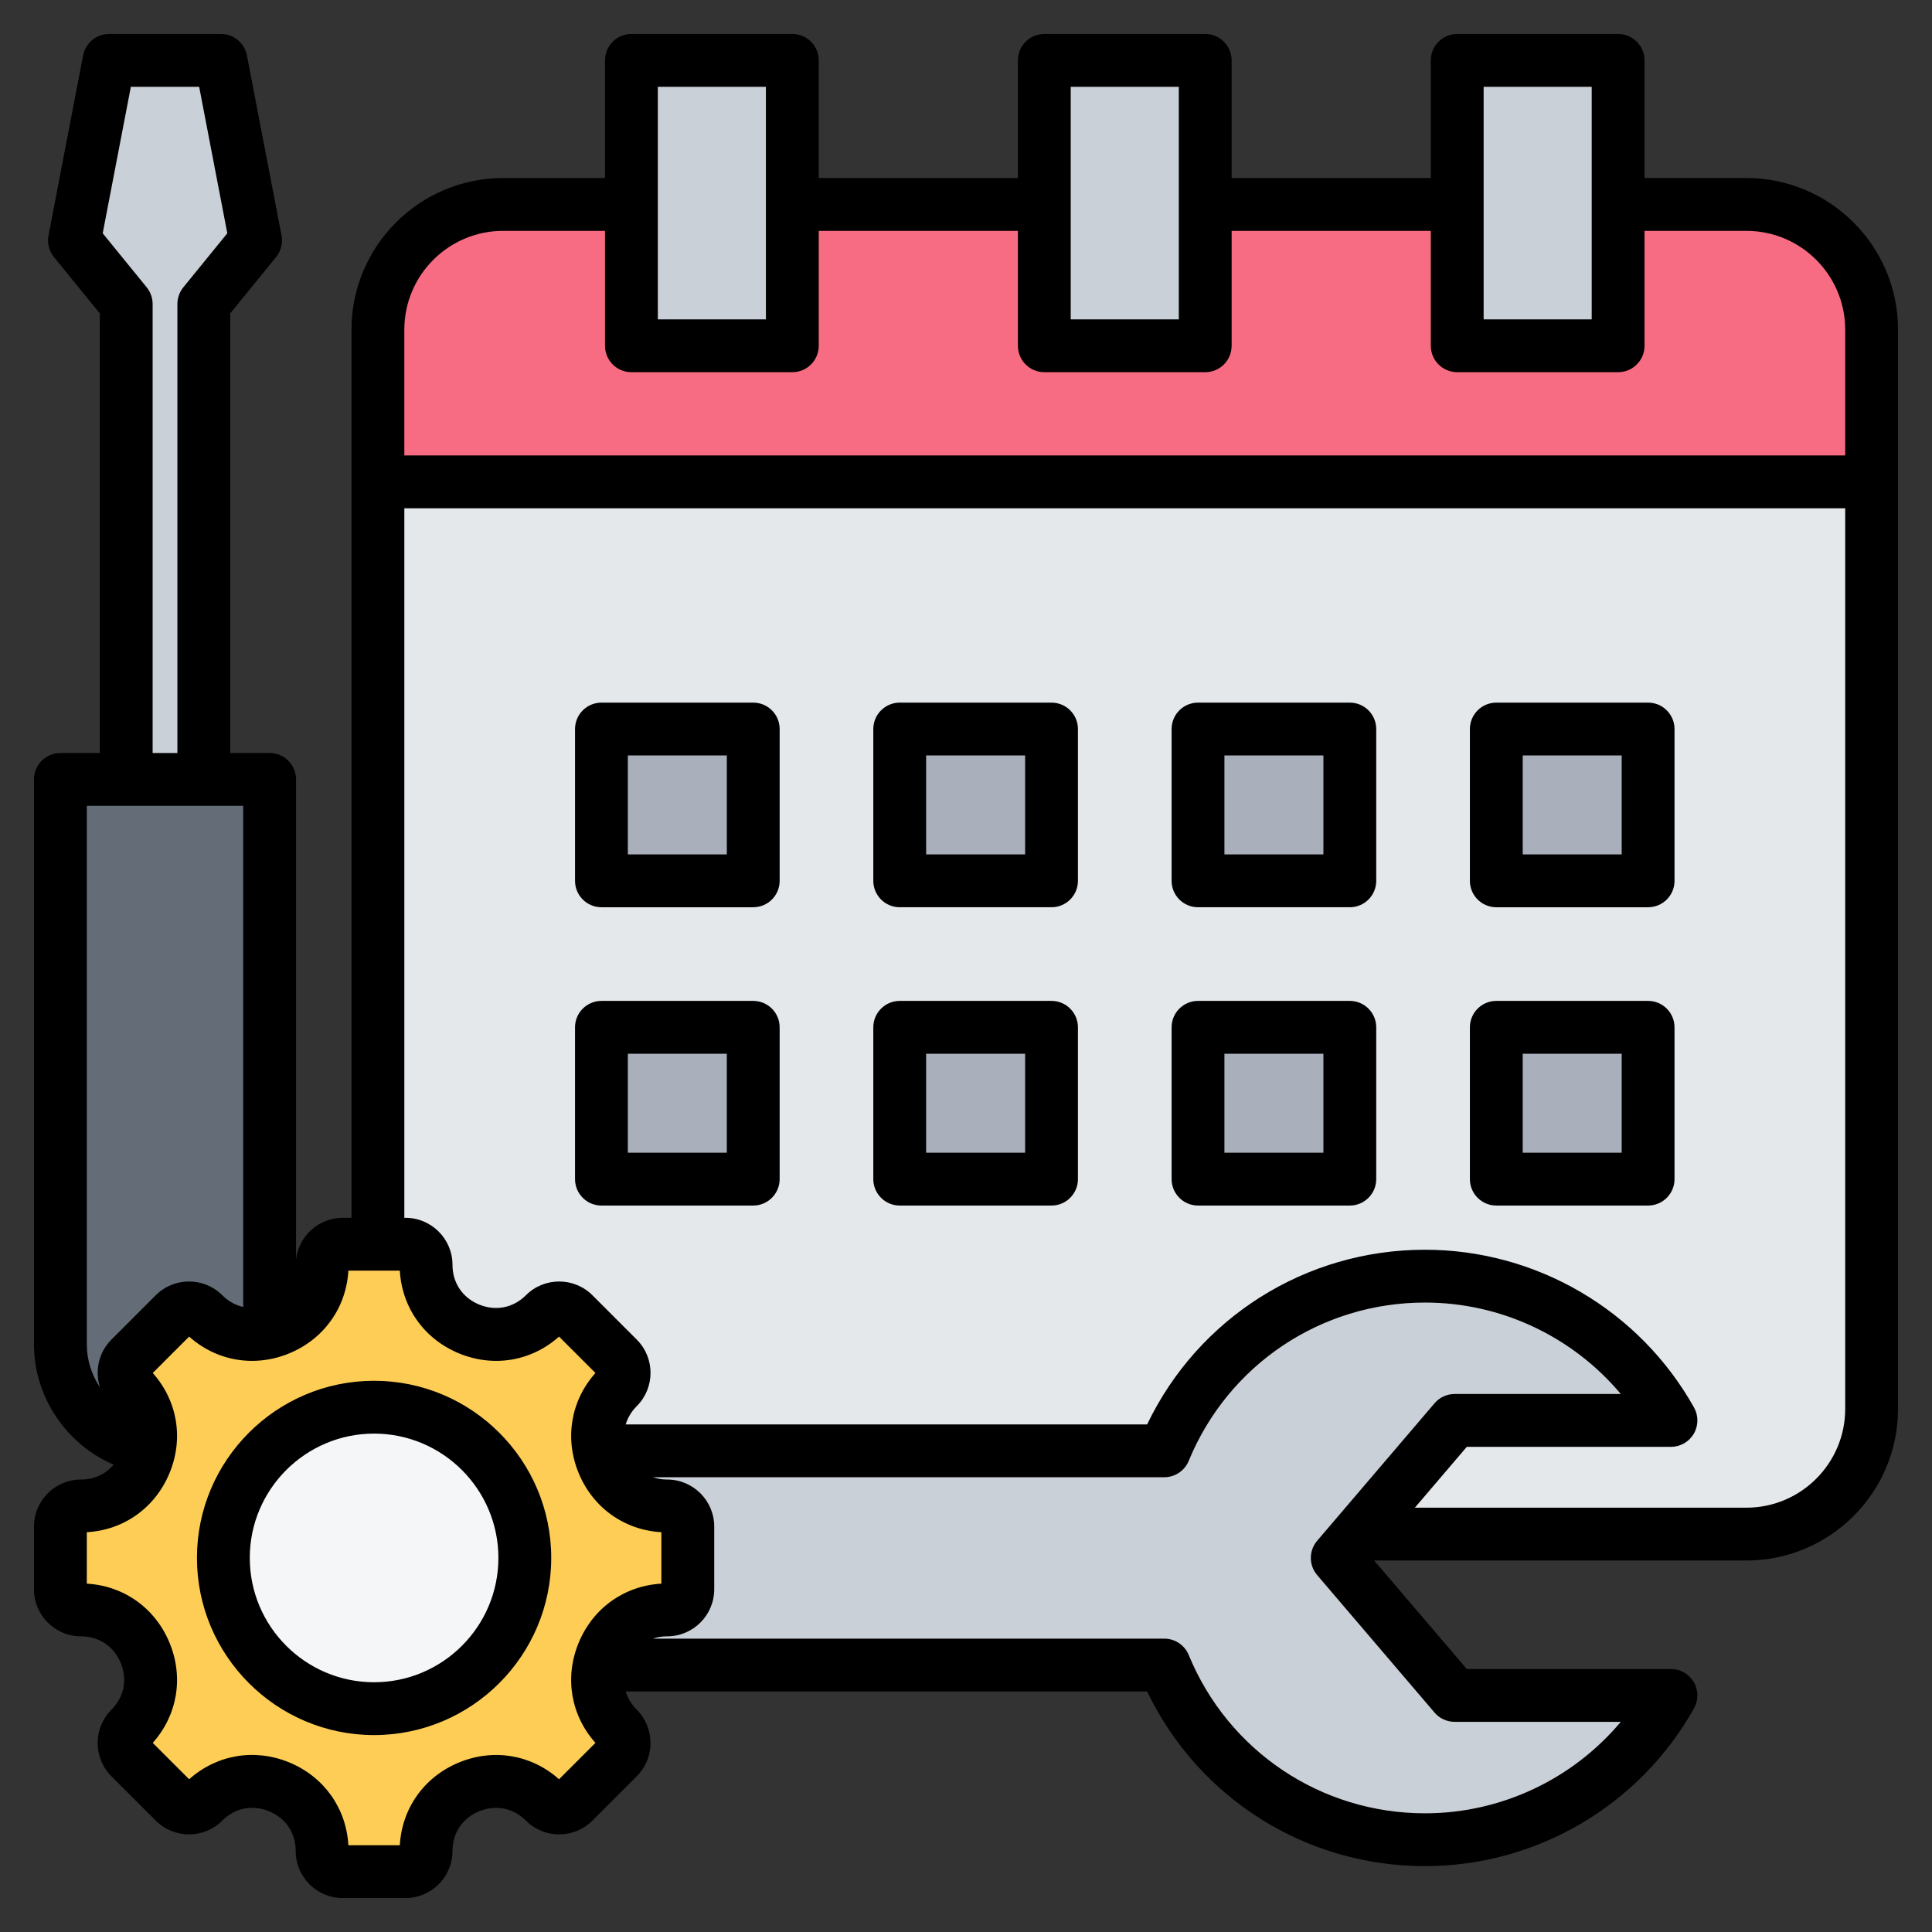<svg id="Layer_1" enable-background="new 0 0 512 512" viewBox="0 0 512 512" xmlns="http://www.w3.org/2000/svg"><rect x="0" y="0" width="512" height="512" fill="#333333" stroke="none"/><g clip-rule="evenodd" fill-rule="evenodd"><g><g><path d="m462.818 54.176c18.25 0 33.182 14.932 33.182 33.182v286.004c0 18.25-14.932 33.182-33.182 33.182h-329.488c-18.25 0-33.182-14.932-33.182-33.182v-286.004c0-18.25 14.932-33.182 33.182-33.182z" fill="#e4e8eb"/><path d="m100.148 127.698h395.852v-40.34c0-18.25-14.932-33.182-33.182-33.182h-329.488c-18.25 0-33.182 14.932-33.182 33.182z" fill="#f76c82"/><path d="m391.175 16h32.643c2.754 0 5 2.246 5 5v65.631c0 2.754-2.246 5-5 5h-32.643c-2.754 0-5-2.246-5-5v-65.631c0-2.754 2.246-5 5-5zm-218.845 0h32.643c2.754 0 5 2.246 5 5v65.631c0 2.754-2.246 5-5 5h-32.643c-2.754 0-5-2.246-5-5v-65.631c0-2.754 2.246-5 5-5zm109.422 0h32.643c2.754 0 5 2.246 5 5v65.631c0 2.754-2.246 5-5 5h-32.643c-2.754 0-5-2.246-5-5v-65.631c.001-2.754 2.246-5 5-5z" fill="#cad0d7"/><path d="m199.614 228.429v-30.23c0-2.754-2.246-5-5-5h-30.23c-2.754 0-5 2.246-5 5v30.23c0 2.754 2.246 5 5 5h30.23c2.754 0 5-2.246 5-5zm79.05 0v-30.23c0-2.754-2.246-5-5-5h-30.23c-2.754 0-5 2.246-5 5v30.23c0 2.754 2.246 5 5 5h30.23c2.754 0 5-2.246 5-5zm79.05 0v-30.23c0-2.754-2.246-5-5-5h-30.23c-2.754 0-5 2.246-5 5v30.23c0 2.754 2.246 5 5 5h30.23c2.754 0 5-2.246 5-5zm79.05 0v-30.23c0-2.754-2.246-5-5-5h-30.23c-2.754 0-5 2.246-5 5v30.23c0 2.754 2.246 5 5 5h30.23c2.754 0 5-2.246 5-5zm-237.15 79.05v-30.23c0-2.754-2.246-5-5-5h-30.23c-2.754 0-5 2.246-5 5v30.23c0 2.754 2.246 5 5 5h30.23c2.754 0 5-2.246 5-5zm79.05 0v-30.23c0-2.754-2.246-5-5-5h-30.23c-2.754 0-5 2.246-5 5v30.23c0 2.754 2.246 5 5 5h30.23c2.754 0 5-2.246 5-5zm79.05 0v-30.23c0-2.754-2.246-5-5-5h-30.23c-2.754 0-5 2.246-5 5v30.23c0 2.754 2.246 5 5 5h30.23c2.754 0 5-2.246 5-5zm79.05 0v-30.23c0-2.754-2.246-5-5-5h-30.23c-2.754 0-5 2.246-5 5v30.23c0 2.754 2.246 5 5 5h30.23c2.754 0 5-2.246 5-5z" fill="#a9b0bb"/></g><path d="m357.151 409.617 26.84-31.44c.984-1.152 2.288-1.753 3.803-1.753h45.856c1.936 0 3.595-1.022 4.466-2.752.87-1.729.704-3.67-.448-5.225-13.605-18.359-35.427-30.261-60.032-30.261-30.073 0-55.987 17.776-67.823 43.393-.837 1.811-2.543 2.903-4.538 2.903h-205.33c-2.754 0-5 2.246-5 5v46.763c0 2.754 2.246 5 5 5h205.33c1.995 0 3.701 1.092 4.538 2.903 11.836 25.616 37.751 43.393 67.823 43.393 24.604 0 46.427-11.902 60.032-30.261 1.152-1.555 1.319-3.496.448-5.225s-2.53-2.752-4.466-2.752h-45.856c-1.515 0-2.819-.601-3.803-1.754l-26.84-31.439c-1.608-1.884-1.608-4.608 0-6.493z" fill="#cad0d7"/><g><path d="m32.322 79.183-11.124-13.666c-.966-1.187-1.321-2.597-1.032-4.1l7.948-41.361c.456-2.377 2.489-4.056 4.91-4.056h21.405c2.421 0 4.453 1.679 4.91 4.056l7.948 41.361c.289 1.503-.066 2.913-1.032 4.1l-11.124 13.667c-.756.929-1.122 1.958-1.122 3.156v195.625c0 2.754-2.246 5-5 5h-10.565c-2.754 0-5-2.246-5-5v-195.626c0-1.197-.366-2.227-1.122-3.156z" fill="#cad0d7"/><path d="m16 211.548v144.693c0 15.246 12.476 27.726 27.726 27.726s27.727-12.477 27.727-27.726v-144.693c0-2.754-2.246-5-5-5h-45.453c-2.754.001-5 2.246-5 5z" fill="#636c77"/></g><g><path d="m176.812 426.638c-16.372 0-24.586 19.835-13.01 31.411 2.132 2.132 2.132 5.591 0 7.723l-11.757 11.757c-2.132 2.133-5.591 2.133-7.723 0-11.576-11.576-31.41-3.362-31.41 13.01 0 3.017-2.445 5.461-5.461 5.461h-16.628c-3.015 0-5.461-2.444-5.461-5.461 0-16.392-19.82-24.601-31.411-13.01-2.132 2.133-5.591 2.133-7.723 0l-11.758-11.757c-2.132-2.133-2.132-5.591 0-7.723 11.576-11.576 3.362-31.411-13.01-31.411-3.017 0-5.461-2.445-5.461-5.461v-16.626c0-3.016 2.444-5.461 5.461-5.461 16.372 0 24.586-19.834 13.01-31.41-2.132-2.132-2.132-5.591 0-7.723l11.758-11.758c2.132-2.132 5.591-2.132 7.723 0 11.576 11.576 31.411 3.362 31.411-13.01 0-3.017 2.445-5.461 5.461-5.461h16.627c3.016 0 5.461 2.444 5.461 5.461 0 16.372 19.834 24.586 31.41 13.01 2.132-2.132 5.591-2.132 7.723 0l11.757 11.758c2.132 2.133 2.132 5.591 0 7.723-11.576 11.576-3.362 31.41 13.01 31.41 3.018 0 5.461 2.445 5.461 5.461v16.626c.001 3.015-2.443 5.461-5.46 5.461z" fill="#fdcd56"/><path d="m99.137 452.807c22 0 39.943-17.943 39.943-39.944 0-22-17.943-39.943-39.943-39.943-22.001 0-39.944 17.943-39.944 39.943 0 22.001 17.943 39.944 39.944 39.944z" fill="#f4f6f8"/></g></g><path d="m99.137 445.811c-18.164 0-32.943-14.782-32.943-32.953 0-18.156 14.779-32.939 32.943-32.939 18.167 0 32.945 14.782 32.945 32.939.001 18.17-14.778 32.953-32.945 32.953zm0-79.888c-25.884 0-46.942 21.06-46.942 46.935 0 25.894 21.058 46.954 46.942 46.954 25.886 0 46.944-21.06 46.944-46.954 0-25.875-21.058-46.935-46.944-46.935zm93.479-60.442h-26.23v-26.232h26.23zm7-40.233h-40.23c-3.866 0-7 3.139-7 7.003v40.228c0 3.859 3.134 7.003 7 7.003h40.23c3.864 0 6.999-3.144 6.999-7.003v-40.228c0-3.864-3.134-7.003-6.999-7.003zm151.099 40.233h-26.23v-26.232h26.23zm7.001-40.233h-40.229c-3.866 0-7 3.139-7 7.003v40.228c0 3.859 3.134 7.003 7 7.003h40.229c3.866 0 6.999-3.144 6.999-7.003v-40.228c-.001-3.864-3.133-7.003-6.999-7.003zm72.05 40.233h-26.23v-26.232h26.23zm6.999-40.233h-40.229c-3.866 0-7 3.139-7 7.003v40.228c0 3.859 3.134 7.003 7 7.003h40.229c3.866 0 7-3.144 7-7.003v-40.228c0-3.864-3.134-7.003-7-7.003zm-86.05-38.817h-26.23v-26.232h26.23zm7.001-40.229h-40.229c-3.866 0-7 3.134-7 6.998v40.228c0 3.864 3.134 6.998 7 6.998h40.229c3.866 0 6.999-3.134 6.999-6.998v-40.228c-.001-3.863-3.133-6.998-6.999-6.998zm-86.05 40.229h-26.23v-26.232h26.23zm6.998-40.229h-40.228c-3.865 0-7.001 3.134-7.001 6.998v40.228c0 3.864 3.136 6.998 7.001 6.998h40.228c3.866 0 7.001-3.134 7.001-6.998v-40.228c0-3.863-3.135-6.998-7.001-6.998zm-6.998 119.279h-26.23v-26.232h26.23zm6.998-40.233h-40.228c-3.865 0-7.001 3.139-7.001 7.003v40.228c0 3.859 3.136 7.003 7.001 7.003h40.228c3.866 0 7.001-3.144 7.001-7.003v-40.228c0-3.864-3.135-7.003-7.001-7.003zm151.102-38.817h-26.23v-26.232h26.23zm6.999-40.229h-40.229c-3.866 0-7 3.134-7 6.998v40.228c0 3.864 3.134 6.998 7 6.998h40.229c3.866 0 7-3.134 7-6.998v-40.228c0-3.863-3.134-6.998-7-6.998zm-244.149 40.229h-26.23v-26.232h26.23zm7-40.229h-40.23c-3.866 0-7 3.134-7 6.998v40.228c0 3.864 3.134 6.998 7 6.998h40.23c3.864 0 6.999-3.134 6.999-6.998v-40.228c0-3.863-3.134-6.998-6.999-6.998zm263.202 213.347c14.437 0 26.18-11.747 26.18-26.19v-238.661h-381.849v188.031h.303c6.87 0 12.46 5.591 12.46 12.462 0 4.758 2.633 8.688 7.043 10.518 4.41 1.821 9.052.899 12.418-2.461 4.859-4.857 12.764-4.857 17.623 0l11.756 11.761c4.859 4.862 4.859 12.758.002 17.62-1.426 1.431-2.408 3.082-2.934 4.852h138.182c13.567-28.27 41.971-46.29 73.635-46.29 29.53 0 56.85 16.02 71.297 41.81 1.215 2.17 1.189 4.819-.066 6.961-1.256 2.146-3.556 3.459-6.039 3.459h-54.112l-13.762 16.128zm-77.329 56.752h44.04c-12.738 15.192-31.691 24.242-51.891 24.242-27.555 0-52.136-16.472-62.618-41.96-1.079-2.621-3.637-4.33-6.473-4.33h-135.504c1.173-.405 2.438-.612 3.771-.612 6.872 0 12.461-5.591 12.461-12.462v-16.627c0-6.871-5.589-12.462-12.461-12.462-1.333 0-2.597-.207-3.773-.612h135.506c2.836 0 5.394-1.708 6.473-4.33 10.482-25.489 35.063-41.96 62.618-41.96 20.2 0 39.153 9.05 51.891 24.232h-44.04c-2.047 0-3.993.899-5.323 2.461l-31.107 36.44c-2.235 2.621-2.235 6.466 0 9.088l31.107 36.44c1.331 1.562 3.276 2.452 5.323 2.452zm-237.335 15.22 9.644-9.643c-6.532-7.318-8.245-17.357-4.436-26.557 3.809-9.191 12.117-15.079 21.912-15.639v-13.634c-9.795-.56-18.103-6.448-21.912-15.639-3.809-9.201-2.097-19.239 4.436-26.557l-9.644-9.643c-7.322 6.532-17.36 8.241-26.557 4.433-9.197-3.812-15.082-12.123-15.641-21.912h-13.635c-.559 9.789-6.445 18.1-15.641 21.912-9.199 3.807-19.235 2.099-26.557-4.433l-9.644 9.643c6.533 7.318 8.247 17.357 4.436 26.548-3.809 9.2-12.117 15.088-21.913 15.648v13.634c9.795.56 18.104 6.447 21.913 15.639 3.811 9.2 2.097 19.239-4.436 26.557l9.644 9.643c7.328-6.542 17.367-8.25 26.56-4.452 9.196 3.812 15.078 12.133 15.637 21.931h13.635c.559-9.798 6.443-18.1 15.641-21.912 9.196-3.808 19.235-2.1 26.558 4.433zm-125.152-257.971h41.453v132.809c-2.033-.447-3.94-1.497-5.552-3.111-4.859-4.857-12.764-4.857-17.622 0l-11.756 11.761c-3.412 3.412-4.418 8.321-3.039 12.632-2.195-3.299-3.483-7.229-3.483-11.403v-142.688zm15.872-137.407-11.657-14.321 7.46-38.821h18.102l7.458 38.821-11.656 14.321c-1.015 1.247-1.57 2.81-1.57 4.419v118.987h-6.565v-118.987c0-1.609-.555-3.172-1.572-4.419zm94.457-14.965h27.002v30.454c0 3.868 3.132 6.998 6.998 6.998h42.643c3.866 0 7-3.13 7-6.998v-30.454h52.779v30.454c0 3.868 3.135 6.998 7.001 6.998h42.641c3.866 0 7-3.13 7-6.998v-30.454h52.781v30.454c0 3.868 3.134 6.998 7.001 6.998h42.643c3.864 0 6.998-3.13 6.998-6.998v-30.454h27c14.437 0 26.18 11.747 26.18 26.181v33.339h-381.849v-33.34c0-14.434 11.745-26.18 26.182-26.18zm41.001-38.177v61.632h28.642v-61.632zm109.422 0v61.632h28.642v-61.632zm109.423 0v61.632h28.642v-61.632zm69.641 24.175h-27v-31.173c0-3.868-3.134-7.003-6.998-7.003h-42.643c-3.866 0-7.001 3.134-7.001 7.003v31.174h-52.781v-31.174c0-3.868-3.134-7.003-7-7.003h-42.641c-3.866 0-7.001 3.134-7.001 7.003v31.174h-52.779v-31.174c0-3.868-3.134-7.003-7-7.003h-42.643c-3.866 0-6.998 3.134-6.998 7.003v31.174h-27.002c-22.156 0-40.181 18.025-40.181 40.182v235.371h-2.326c-6.382 0-11.652 4.819-12.37 11.022v-127.205c0-3.864-3.134-6.998-7.001-6.998h-10.443v-116.497l12.148-14.924c1.307-1.605 1.836-3.708 1.445-5.741l-9.168-47.707c-.633-3.294-3.517-5.68-6.874-5.68h-29.665c-3.357 0-6.241 2.386-6.875 5.68l-9.166 47.707c-.392 2.033.138 4.137 1.445 5.741l12.146 14.924v116.497h-10.445c-3.866 0-7.001 3.134-7.001 6.998v149.69c0 14.053 8.637 26.534 21.108 31.913-2.098 2.508-5.145 3.939-8.646 3.939-6.872 0-12.461 5.591-12.461 12.462v16.627c0 6.871 5.589 12.462 12.461 12.462 4.759 0 8.692 2.631 10.519 7.04 1.826 4.41.907 9.05-2.458 12.42-4.859 4.862-4.859 12.758 0 17.62l11.756 11.761c4.859 4.861 12.764 4.861 17.622 0 3.374-3.37 8.017-4.302 12.424-2.471 4.407 1.817 7.037 5.761 7.037 10.528 0 6.871 5.59 12.462 12.46 12.462h16.628c6.87 0 12.46-5.591 12.46-12.462 0-4.758 2.633-8.688 7.043-10.518 4.41-1.831 9.052-.909 12.418 2.461 4.857 4.861 12.762 4.861 17.623 0l11.758-11.761c4.857-4.861 4.857-12.758-.002-17.62-1.424-1.431-2.408-3.083-2.932-4.852h138.182c13.567 28.27 41.973 46.29 73.635 46.29 29.53 0 56.85-16.02 71.297-41.819 1.215-2.16 1.189-4.81-.066-6.961-1.256-2.137-3.556-3.459-6.039-3.459h-54.112l-24.551-28.75h98.652c22.156 0 40.181-18.03 40.181-40.191v-286c.002-22.157-18.023-40.182-40.179-40.182z"/></g></svg>